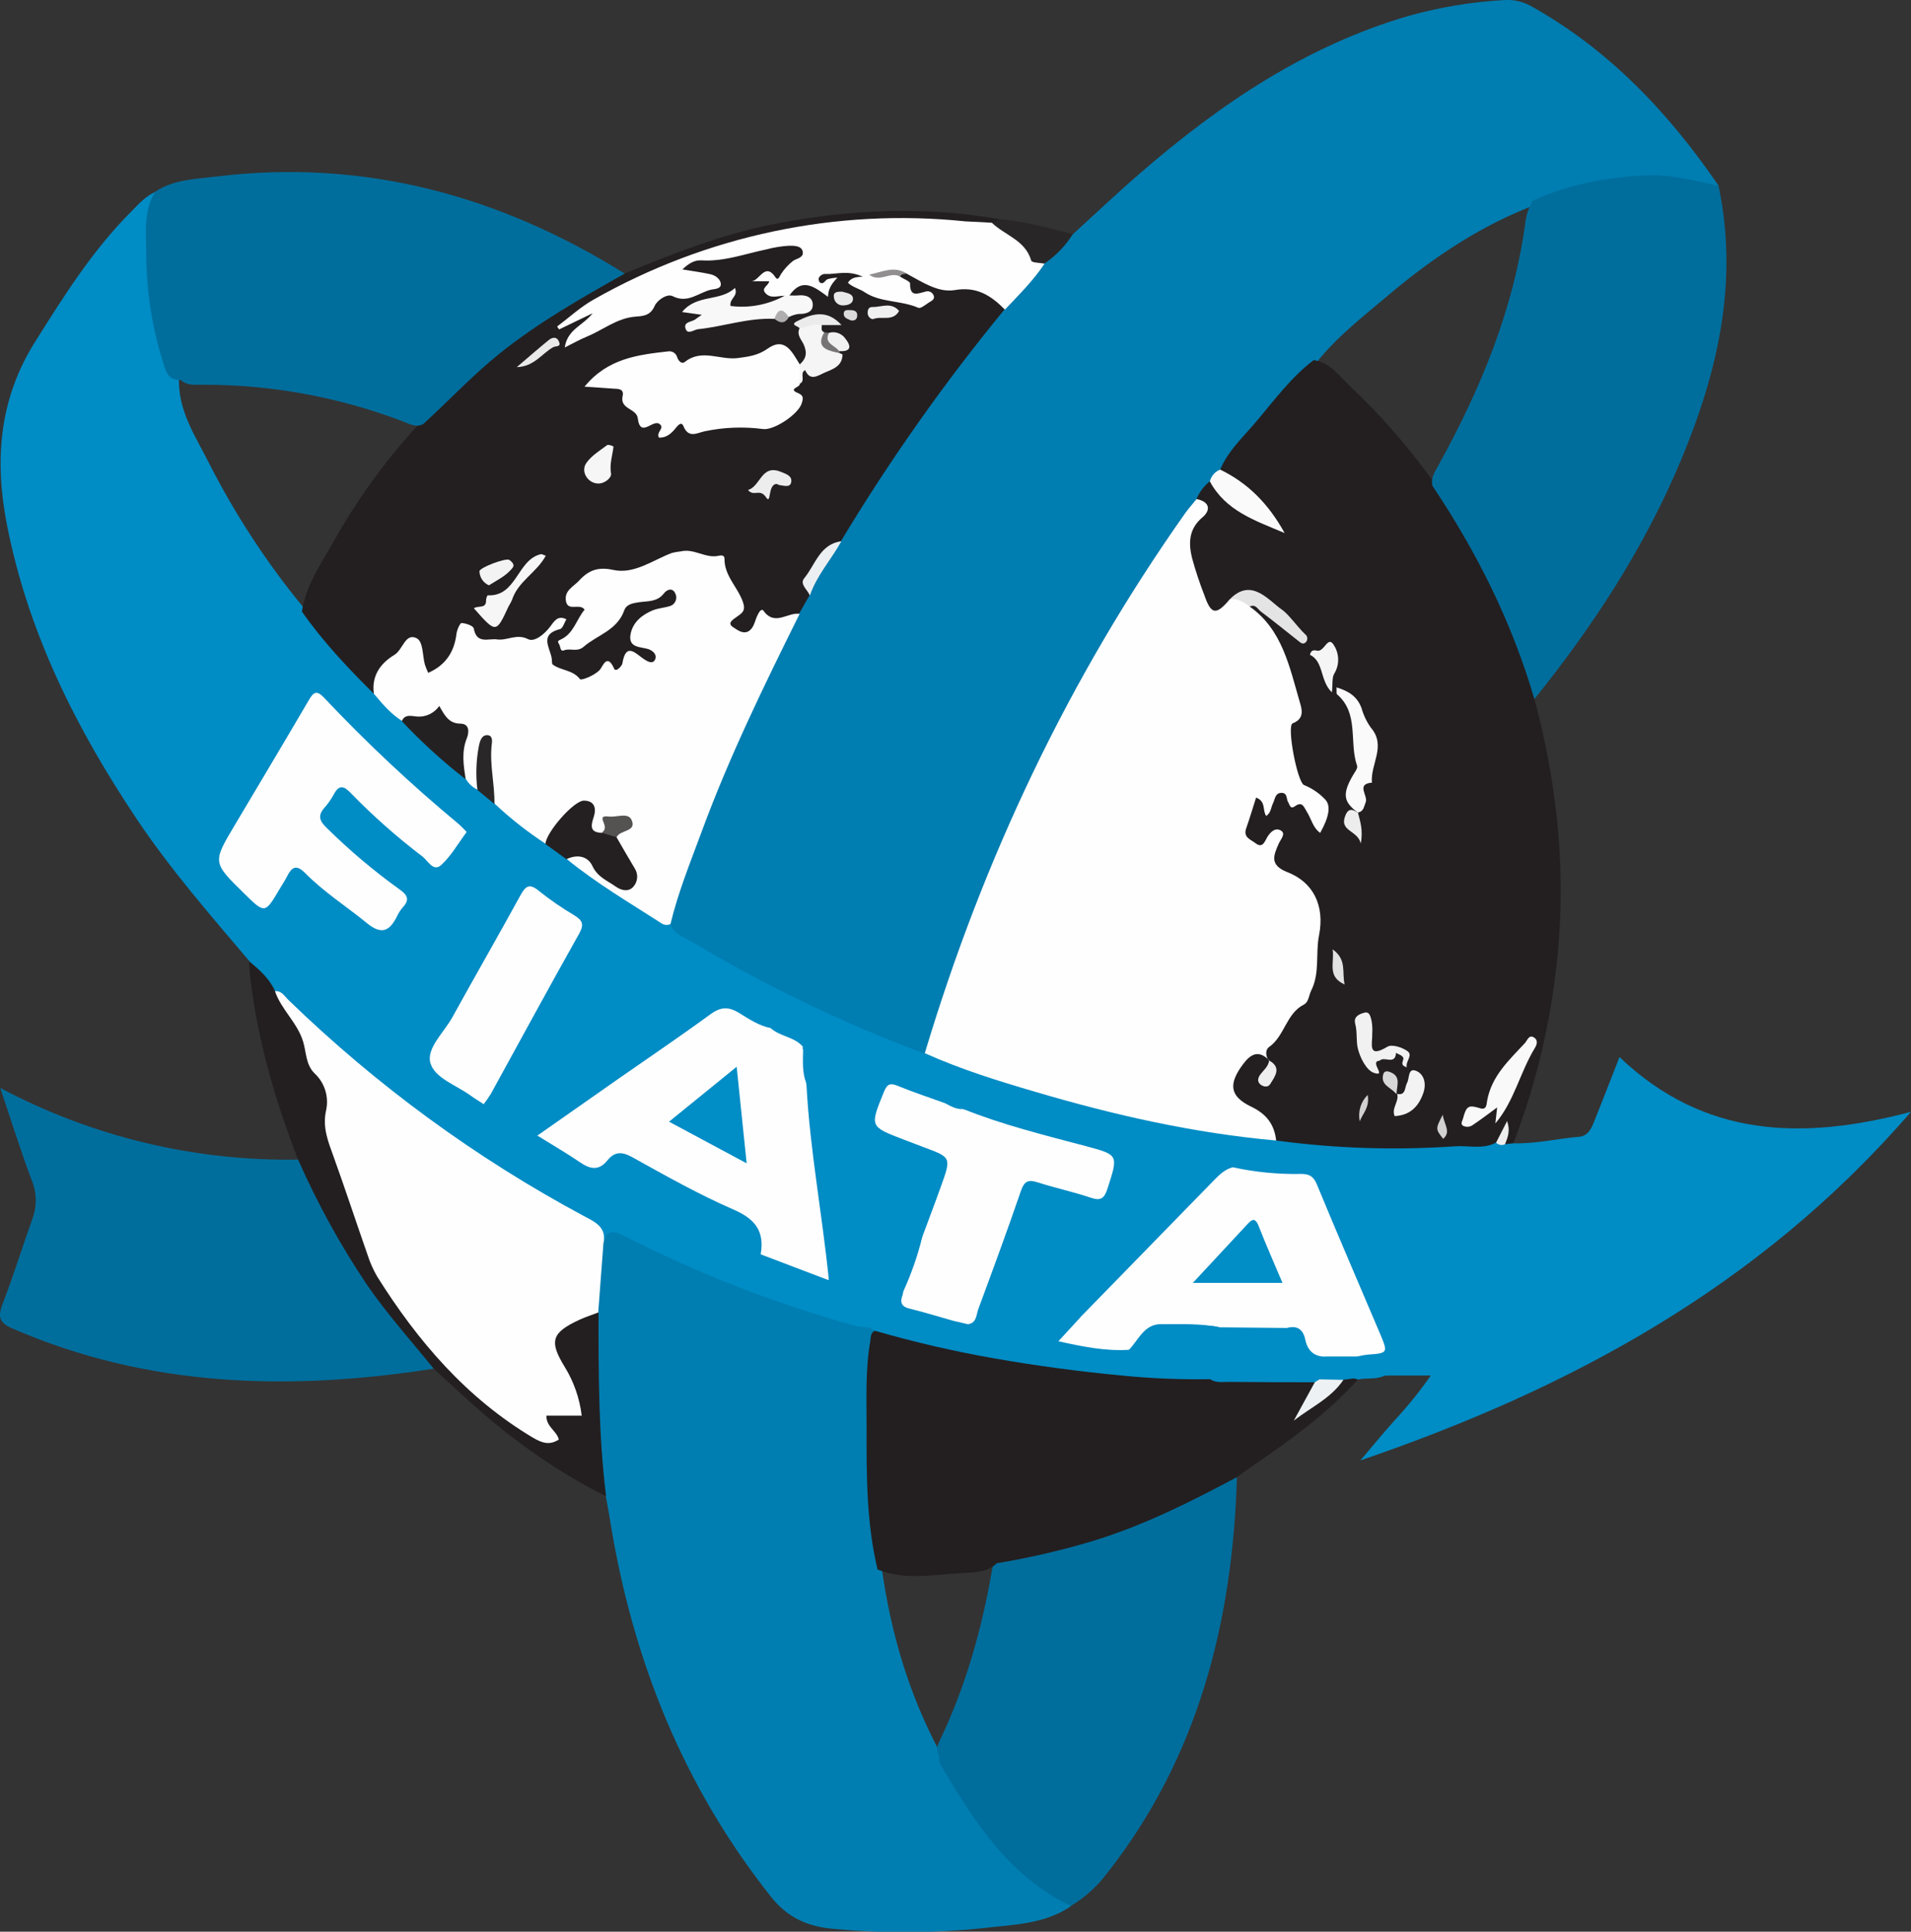 <svg xmlns="http://www.w3.org/2000/svg" width="94" height="95" viewBox="0 0 94 95" fill="none"><rect x="0" y="0" width="94" height="95" fill="#333333" stroke="none"/><g clip-path="url(#clip0_97_282)"><path d="M52.772 11.521C53.883 10.507 54.975 9.47 56.118 8.487C60.058 5.078 64.31 2.22 69.345 0.765C70.842 0.352 72.376 0.097 73.923 0.007C74.392 -0.037 74.864 0.059 75.281 0.283C79.112 2.413 82.061 5.514 84.535 9.133C83.989 9.472 83.455 9.166 82.933 9.074C80.413 8.633 78.019 9.133 75.67 10.016C72.911 11.039 70.492 12.654 68.252 14.55C67.039 15.576 65.771 16.552 64.768 17.815C63.067 19.426 61.539 21.217 60.208 23.158C60.012 23.354 59.83 23.564 59.665 23.788C59.39 24.088 59.141 24.413 58.922 24.759C55.449 29.595 52.472 34.785 50.038 40.245C48.413 43.836 47.025 47.535 45.885 51.316C45.842 51.491 45.758 51.654 45.642 51.789C45.577 51.853 45.498 51.899 45.411 51.921C44.14 51.759 43.041 51.105 41.89 50.606C39.09 49.399 36.37 48.004 33.748 46.432C33.372 46.203 32.972 45.996 32.838 45.516C32.759 45.112 32.912 44.748 33.032 44.381C34.661 39.48 36.701 34.732 39.127 30.189C39.344 29.875 39.528 29.538 39.676 29.185C40.029 28.173 40.684 27.348 41.251 26.469C43.603 22.486 46.271 18.707 49.228 15.171C49.959 14.451 50.549 13.614 51.235 12.857C51.806 12.483 52.156 11.844 52.772 11.521Z" fill="#007DB1"></path><path d="M32.97 45.458C33.173 45.953 33.655 46.086 34.053 46.324C37.69 48.497 41.509 50.333 45.466 51.809C45.742 52.304 46.034 52.765 46.635 52.926C48.946 53.543 51.175 54.442 53.501 55.04C54.01 55.171 54.514 55.355 55.052 55.205C55.165 55.168 55.287 55.176 55.394 55.229C56.929 56.09 58.644 56.117 60.324 56.343C61.07 56.446 61.162 56.642 60.782 57.401C58.669 59.279 56.804 61.425 54.781 63.402C54.279 63.894 53.869 64.492 53.235 64.843C52.642 64.809 52.07 64.832 51.672 65.383C51.306 65.904 51.44 66.341 52.04 66.415C52.844 66.486 53.641 66.619 54.426 66.813C54.927 66.953 55.156 66.575 55.38 66.219C55.647 65.842 55.962 65.503 56.316 65.21C56.572 64.998 56.845 64.875 57.172 65.079C57.563 65.669 57.987 65.904 58.6 65.331C59.028 64.931 59.607 65.099 60.125 65.036C61.118 65.064 62.114 64.929 63.1 65.122C63.489 65.272 63.505 65.662 63.629 65.986C64.125 67.319 64.257 67.368 65.335 66.579C65.803 66.438 66.284 66.492 66.761 66.48C67.569 66.48 68.153 66.813 68.396 67.645L68.111 67.656C67.604 67.865 66.954 67.258 66.527 67.944C66.358 68.023 66.174 68.063 65.988 68.059C65.579 68.07 65.173 68.104 64.764 68.077C63.07 68.064 61.378 68.077 59.688 68.077C54.108 68.085 48.555 67.286 43.194 65.702C38.902 64.627 34.737 63.075 30.775 61.074C30.614 60.976 30.426 60.934 30.24 60.956C30.053 60.978 29.88 61.062 29.745 61.195C29.144 59.877 27.799 59.574 26.721 58.931C22.517 56.482 18.596 53.557 15.033 50.21C14.561 49.762 14.036 49.375 13.562 48.926C13.126 48.375 12.525 47.957 12.263 47.266C10.344 45.004 8.39 42.764 6.735 40.295C3.77 35.865 1.4 31.171 0.35 25.852C-0.282 22.65 -0.055 19.639 1.729 16.805C3.157 14.532 4.579 12.272 6.483 10.376C6.835 10.016 7.176 9.645 7.643 9.434C7.846 9.762 7.631 10.068 7.597 10.383C7.324 12.818 7.548 15.284 8.256 17.626C8.344 17.974 8.537 18.285 8.809 18.513C8.712 20.181 9.645 21.494 10.328 22.866C11.613 25.377 13.163 27.737 14.95 29.903C16.006 31.376 17.327 32.622 18.505 33.991C18.909 34.499 19.383 34.945 19.913 35.313C20.895 36.307 21.934 37.236 22.985 38.151C23.206 38.322 23.403 38.511 23.623 38.691C23.906 38.961 24.214 39.202 24.503 39.46C25.306 40.108 26.088 40.792 26.947 41.352C27.292 41.634 27.651 41.898 28.023 42.141C29.586 43.367 31.313 44.358 32.97 45.458Z" fill="#008CC5"></path><path d="M60.021 23.095C60.396 22.194 61.104 21.537 61.715 20.824C62.637 19.743 63.475 18.578 64.616 17.712C65.403 17.813 65.849 18.467 66.358 18.944C67.944 20.438 69.38 22.09 70.643 23.878C72.69 26.72 74.273 29.882 75.332 33.242C75.448 33.602 75.603 33.973 75.474 34.374C76.531 38.307 76.994 42.298 76.666 46.376C76.401 49.752 75.652 53.07 74.444 56.223C74.289 56.39 74.131 56.464 73.955 56.25C73.912 56.091 73.99 55.94 73.999 55.785C73.918 56.036 73.757 56.252 73.543 56.399C72.68 56.988 71.71 56.664 70.796 56.7C68.575 56.813 66.348 56.76 64.134 56.542C63.695 56.511 63.263 56.417 62.85 56.263C62.359 55.414 61.775 54.701 60.855 54.246C60.266 53.954 60.408 52.818 61.061 52.121C61.449 51.708 61.891 51.366 62.338 52.078C62.669 52.358 62.319 52.645 62.338 53.008C62.586 52.634 62.62 52.342 62.329 52.056C62.255 51.924 62.225 51.77 62.244 51.619C62.263 51.468 62.33 51.327 62.435 51.219C62.963 50.624 63.211 49.807 63.87 49.303C64.132 49.103 64.222 48.762 64.345 48.458C64.727 47.423 64.697 46.33 64.731 45.262C64.764 44.378 64.308 43.677 63.498 43.23C62.426 42.638 62.442 42.616 62.699 41.315C62.187 41.61 61.681 41.9 61.29 41.239C61.09 40.895 61.29 39.586 61.607 39.273C61.975 38.912 62.167 39.222 62.401 39.58C62.651 38.738 63.033 38.804 63.655 39.238C64.121 39.564 64.574 39.852 64.875 40.54C65.257 39.733 65.005 39.28 64.431 39.053C63.674 38.756 63.375 38.278 63.532 37.461C63.595 37.133 63.449 36.811 63.356 36.494C63.262 36.177 63.202 35.826 63.417 35.543C63.817 35.014 63.648 34.492 63.521 33.922C63.169 32.395 62.421 31.113 61.422 29.961C61.505 29.379 61.813 29.671 62.019 29.829C62.576 30.253 63.148 30.661 63.671 31.13C63.09 30.616 62.741 29.869 61.947 29.552C61.378 29.32 60.968 29.28 60.575 29.782C59.711 30.429 59.382 30.343 59.026 29.367C58.834 28.826 58.674 28.286 58.471 27.746C58.322 27.384 58.267 26.989 58.313 26.6C58.358 26.21 58.502 25.839 58.73 25.524C58.963 25.187 59.035 24.897 58.857 24.539C58.999 24.199 59.223 23.901 59.507 23.673C59.567 23.673 59.644 23.673 59.683 23.71C60.491 24.791 61.665 25.322 62.755 25.808C62.093 25.027 61.45 24.072 60.392 23.554C60.295 23.52 60.209 23.459 60.143 23.378C60.077 23.297 60.035 23.199 60.021 23.095Z" fill="#231F20"></path><path d="M29.685 61.162C29.827 60.512 30.102 60.478 30.685 60.775C34.343 62.64 38.173 64.128 42.118 65.219C42.421 65.304 42.777 65.191 43.031 65.461C42.974 66.826 42.944 68.192 42.925 69.559C42.89 72.064 42.925 74.56 43.361 77.032C43.803 80.273 44.71 83.358 46.263 86.23C47.723 89.027 49.404 91.633 52.202 93.253C52.403 93.368 52.619 93.482 52.677 93.749C51.353 94.649 49.807 94.649 48.32 94.829C45.899 95.077 43.461 95.089 41.038 94.865C39.758 94.759 38.749 94.325 37.93 93.291C33.616 87.855 31.106 81.622 30.007 74.754C29.945 74.371 29.871 73.989 29.804 73.605C29.186 72.514 29.31 71.277 29.238 70.106C29.125 68.29 29.178 66.462 29.222 64.638C29.215 63.438 29.084 62.243 29.685 61.162Z" fill="#007EB1"></path><path d="M18.39 34.119C17.117 32.858 15.885 31.556 14.851 30.076C15.048 28.765 15.804 27.712 16.425 26.604C17.622 24.476 19.065 22.503 20.723 20.727C23.341 17.889 26.308 15.522 29.741 13.794C30.055 13.637 30.357 13.434 30.729 13.453C33.132 12.452 35.553 11.512 38.115 11.011C41.793 10.291 45.48 10.136 49.182 10.781C49.193 11.031 49.006 11.069 48.83 11.129C46.96 11.087 45.092 10.902 43.219 10.988C37.948 11.231 32.986 12.544 28.491 15.463C28.392 15.526 28.29 15.578 28.139 15.659C28.357 15.576 28.5 15.456 28.667 15.389C28.731 15.351 28.805 15.335 28.878 15.345C28.951 15.355 29.019 15.39 29.07 15.445C29.171 15.582 29.07 15.726 28.982 15.847C28.806 16.082 28.54 16.232 28.333 16.506C30.519 15.605 32.525 14.345 35.011 14.049C34.623 13.587 34.234 13.659 33.935 13.509C33.775 13.435 33.56 13.399 33.528 13.207C33.486 12.953 33.722 12.866 33.893 12.764C34.116 12.617 34.374 12.532 34.639 12.519C35.796 12.519 36.891 12.148 38.007 11.917C38.205 11.861 38.409 11.83 38.615 11.827C38.967 11.851 39.367 11.883 39.527 12.25C39.687 12.618 39.34 12.841 39.101 13.046C38.641 13.437 38.289 14.186 37.602 13.621C38.022 13.671 38.014 14.453 38.587 14.447C38.742 14.671 38.569 14.764 38.423 14.856C37.736 15.29 36.967 15.249 36.206 15.249C36.148 15.249 36.064 15.249 36.03 15.205C35.407 14.224 34.738 15.187 34.03 15.123C34.569 15.288 34.784 15.497 34.231 15.94C35.541 15.872 36.729 15.322 37.993 15.485C38.257 15.53 38.522 15.567 38.766 15.411C39.004 15.213 39.398 15.322 39.576 14.989C39.4 14.629 38.978 14.809 38.764 14.563C39.117 13.763 39.279 13.723 40.499 14.116C39.992 13.952 39.971 13.633 40.379 13.396C40.907 13.09 41.513 13.189 42.09 13.311C42.177 13.329 42.288 13.398 42.288 13.471C42.288 14.449 43.004 14.478 43.656 14.473C44.235 14.473 44.696 15.099 45.497 14.69C44.633 14.674 44.49 14.051 44.191 13.583C44.242 13.354 44.409 13.324 44.599 13.325C45.698 13.659 46.73 14.165 47.964 14.03C48.578 13.963 49.196 14.469 49.411 15.218C46.459 18.809 43.77 22.618 41.365 26.613C40.706 27.047 40.309 27.71 39.868 28.346C39.634 28.682 39.849 28.974 39.817 29.282L39.305 30.182C39.009 30.38 38.706 30.6 38.339 30.555C37.796 30.486 37.349 30.495 36.962 31.03C36.697 31.39 36.247 31.187 35.937 30.931C35.627 30.676 35.821 30.407 36.028 30.175C36.154 30.047 36.225 29.875 36.227 29.694C36.227 28.151 34.224 26.892 32.859 27.494C31.854 27.935 30.841 28.45 29.653 28.205C28.97 28.064 28.662 28.727 28.262 29.143C28.241 29.165 28.224 29.19 28.213 29.219C28.202 29.247 28.196 29.277 28.198 29.308C28.199 29.339 28.206 29.369 28.22 29.396C28.233 29.424 28.252 29.448 28.274 29.467C29.294 30.069 28.477 30.587 28.209 31.128C28.13 31.284 27.966 31.387 27.871 31.704C28.752 31.497 29.556 31.257 30.018 30.524C30.451 29.838 30.947 29.399 31.743 29.309C32.032 29.255 32.309 29.145 32.558 28.985C32.85 28.826 33.169 28.805 33.319 29.136C33.468 29.467 33.319 29.786 32.991 29.961C32.664 30.135 32.31 30.141 31.995 30.306C31.68 30.472 31.357 30.667 31.306 31.066C31.252 31.495 31.627 31.589 31.912 31.725C32.197 31.862 32.453 32.055 32.305 32.41C32.141 32.8 31.813 32.66 31.556 32.52C31.183 32.314 30.979 32.374 30.69 32.739C30.055 33.553 27.882 33.613 27.16 32.903C26.669 32.424 26.66 31.367 27.142 30.893C26.086 31.817 24.325 31.938 23.16 31.144C22.794 30.895 22.69 31.113 22.61 31.403C22.5 31.902 22.256 32.36 21.906 32.725C21.264 33.352 20.955 33.301 20.624 32.489C20.293 31.677 20.314 31.706 19.63 32.219C18.994 32.719 18.698 33.413 18.39 34.119Z" fill="#231F20"></path><path d="M74.031 56.271L74.444 56.226C75.534 56.261 76.594 55.996 77.673 55.906C78.133 55.866 78.284 55.475 78.429 55.119C78.839 54.101 79.232 53.079 79.661 51.986C83.815 55.947 88.641 56.097 94 54.678C86.498 63.357 77.084 68.344 66.918 71.823C67.446 71.194 68.03 70.486 68.639 69.808C69.268 69.13 69.85 68.408 70.379 67.647H68.381C67.842 67.319 67.541 66.566 66.74 66.712C66.747 66.653 66.769 66.596 66.804 66.549C66.84 66.501 66.886 66.463 66.94 66.44C67.821 66.049 67.821 66.051 67.469 65.18C66.576 63.028 65.611 60.91 64.715 58.762C64.465 58.16 64.113 57.926 63.512 57.975C62.745 58.038 62 57.824 61.239 57.775C60.996 57.761 60.685 57.775 60.635 57.404C60.891 56.876 61.102 56.639 60.162 56.552C58.549 56.405 56.846 56.399 55.389 55.457C55.017 55.216 54.749 55.663 54.332 55.529C53.05 55.11 51.765 54.629 50.459 54.361C49.152 54.092 48.019 53.28 46.659 53.154C46.024 53.093 45.261 52.809 45.46 51.807L45.49 51.793C45.86 51.672 46.182 51.856 46.508 51.973C51.418 53.739 56.429 55.072 61.602 55.729C62.005 55.78 62.421 55.832 62.768 56.09C65.678 56.482 68.619 56.578 71.548 56.376C72.228 56.324 72.927 56.54 73.585 56.196C73.656 56.153 73.74 56.137 73.821 56.151C73.903 56.165 73.977 56.207 74.031 56.271Z" fill="#008CC5"></path><path d="M75.474 34.378C74.37 30.596 72.634 27.136 70.46 23.892C70.374 23.532 70.552 23.253 70.71 22.967C72.823 19.156 74.481 15.18 75.05 10.796C75.112 10.472 75.223 10.16 75.379 9.872C77.149 9.067 79.033 8.716 80.941 8.622C82.144 8.564 83.344 8.885 84.533 9.133C85.528 13.841 84.501 18.272 82.709 22.576C80.916 26.88 78.39 30.766 75.474 34.378Z" fill="#006E9D"></path><path d="M30.729 13.454C28.616 14.647 26.503 15.841 24.586 17.377C23.25 18.449 22.084 19.702 20.822 20.851C20.457 21.051 20.135 20.842 19.813 20.723C16.643 19.515 13.286 18.904 9.904 18.922C9.552 18.922 9.199 18.964 8.9 18.697C8.499 18.683 8.275 18.58 8.108 18.096C7.5 16.26 7.191 14.335 7.192 12.396C7.178 11.438 7.064 10.349 7.629 9.431C8.552 8.817 9.629 8.806 10.659 8.68C17.906 7.801 24.552 9.605 30.729 13.454Z" fill="#006E9D"></path><path d="M21.334 67.312C14.272 68.41 7.33 68.246 0.627 65.342C-0.065 65.043 -0.113 64.744 0.137 64.099C0.666 62.738 1.093 61.339 1.588 59.957C1.821 59.346 1.813 58.665 1.565 58.059C1.023 56.619 0.563 55.144 0.011 53.505C4.534 55.905 9.571 57.116 14.666 57.029C15.04 57.114 15.138 57.453 15.267 57.75C16.697 60.967 18.632 63.923 20.994 66.503C21.195 66.717 21.547 66.897 21.334 67.312Z" fill="#006E9D"></path><path d="M52.677 93.732C49.623 92.292 47.909 89.562 46.251 86.778C46.203 86.637 46.181 86.489 46.186 86.34C45.999 86.034 46.15 85.76 46.277 85.496C47.51 82.89 48.283 80.142 48.781 77.304C48.801 77.125 48.861 76.953 48.957 76.802C49.295 76.526 49.719 76.514 50.114 76.442C53.533 75.789 56.829 74.588 59.882 72.883C60.174 72.723 60.454 72.428 60.843 72.651C60.63 79.809 58.921 86.45 54.443 92.144C53.959 92.784 53.36 93.323 52.677 93.732Z" fill="#006E9D"></path><path d="M60.838 72.649C58.537 73.876 56.214 75.042 53.711 75.799C52.175 76.258 50.614 76.619 49.034 76.879C48.515 77.374 47.834 77.329 47.216 77.367C45.865 77.446 44.497 77.727 43.166 77.187C42.615 74.882 42.62 72.527 42.627 70.18C42.627 68.783 42.564 67.377 42.803 65.987C42.839 65.787 42.803 65.556 43.034 65.446C44.981 66.008 46.956 66.465 48.95 66.813C51.012 67.173 53.083 67.451 55.163 67.647C56.614 67.792 58.072 67.852 59.53 67.827C61.132 68.007 62.739 67.859 64.342 67.904C64.727 67.865 64.805 68.061 64.676 68.389C64.536 68.718 64.354 69.028 64.136 69.309C64.813 68.861 65.368 68.245 66.085 67.854L66.625 67.787C66.704 67.73 66.763 67.751 66.801 67.84C65.257 69.532 63.431 70.863 61.554 72.131C61.308 72.3 61.076 72.478 60.838 72.649Z" fill="#231F20"></path><path d="M21.334 67.312C20.225 65.941 19.045 64.634 18.041 63.17C16.74 61.232 15.611 59.179 14.666 57.035C13.538 54.143 12.675 51.175 12.309 48.073C12.279 47.806 12.268 47.532 12.249 47.271C12.756 47.685 13.245 48.118 13.529 48.737C14.409 49.637 15.08 50.666 15.335 51.941C15.395 52.239 15.603 52.468 15.765 52.717C16.128 53.282 16.392 53.905 16.281 54.577C16.152 55.358 16.325 56.044 16.605 56.752C16.917 57.495 17.189 58.255 17.42 59.028C18.814 64.128 22.073 67.706 26.331 70.472C26.45 70.56 26.582 70.625 26.723 70.666C26.77 70.684 26.82 70.687 26.868 70.675C26.916 70.663 26.959 70.637 26.993 70.6C27.086 70.272 26.547 70.007 26.817 69.651C27.086 69.294 27.454 69.406 27.797 69.393C28.262 69.375 28.326 69.13 28.216 68.734C28.047 68.193 27.811 67.677 27.512 67.198C26.88 66.098 26.994 65.597 28.063 64.927C28.477 64.668 28.896 64.348 29.44 64.551C29.44 67.567 29.44 70.584 29.813 73.584C27.192 72.285 24.855 70.562 22.704 68.567C22.239 68.145 21.786 67.73 21.334 67.312Z" fill="#231F20"></path><path d="M48.79 10.956L49.182 10.776C50.404 10.891 51.587 11.208 52.77 11.516C52.409 12.089 51.936 12.58 51.38 12.956C51.028 13.113 50.675 13.158 50.459 12.776C50.146 12.206 49.653 11.761 49.061 11.516C49.005 11.5 48.953 11.473 48.909 11.435C48.864 11.398 48.828 11.351 48.802 11.298C48.777 11.245 48.762 11.187 48.76 11.128C48.758 11.069 48.768 11.01 48.79 10.956Z" fill="#292627"></path><path d="M66.796 67.847L66.62 67.794C66.835 67.272 67.079 66.936 67.595 67.541C67.687 67.645 67.923 67.622 68.092 67.658C67.676 67.863 67.224 67.744 66.796 67.847Z" fill="#008CC5"></path><path d="M62.773 56.091C58.748 55.731 54.822 54.847 50.948 53.702C49.103 53.162 47.26 52.593 45.49 51.795C48.358 42.231 52.572 33.346 58.304 25.23C58.48 24.989 58.674 24.773 58.859 24.544C59.5 24.667 59.577 25.084 59.144 25.445C58.472 26.012 58.459 26.705 58.63 27.425C58.803 28.058 59.01 28.681 59.248 29.291C59.575 30.233 59.825 30.267 60.491 29.471C60.912 29.318 61.297 29.266 61.472 29.831C63.079 30.966 63.43 32.804 63.937 34.536C64.037 34.871 64.185 35.343 63.585 35.572C63.282 35.687 63.812 38.489 64.15 38.612C64.531 38.765 64.877 38.999 65.166 39.298C65.484 39.606 65.38 40.175 64.939 40.96C64.576 40.708 64.504 40.268 64.285 39.928C64.148 39.714 64.07 39.388 63.71 39.642C63.458 39.822 63.449 39.586 63.357 39.44C63.266 39.294 63.338 38.984 63.026 38.993C62.715 39.002 62.718 39.309 62.618 39.503C62.518 39.697 62.523 39.978 62.283 40.126C62.09 39.861 62.283 39.406 61.785 39.226C61.625 39.728 61.477 40.23 61.303 40.724C61.137 41.185 61.512 41.279 61.752 41.464C62.104 41.741 62.204 41.394 62.328 41.183C62.493 40.898 62.752 40.677 63.019 40.855C63.257 41.012 62.993 41.277 62.901 41.486C62.641 42.076 62.435 42.544 63.328 42.894C64.56 43.371 65.181 44.491 64.88 46.011C64.704 46.9 64.931 47.853 64.498 48.712C64.38 48.948 64.379 49.279 64.134 49.405C63.266 49.848 63.19 50.952 62.43 51.487C62.232 51.626 62.254 51.912 62.389 52.142L62.408 52.126C61.898 51.62 61.509 51.847 61.148 52.331C60.412 53.318 60.486 53.913 61.54 54.424C62.294 54.782 62.685 55.295 62.773 56.091Z" fill="#FEFEFE"></path><path d="M18.39 34.119C18.265 33.218 18.728 32.615 19.402 32.204C19.816 31.956 19.931 31.124 20.478 31.38C20.83 31.542 20.774 32.235 20.901 32.689C20.947 32.826 21.002 32.96 21.064 33.09C21.918 32.716 22.346 32.068 22.455 31.164C22.478 30.973 22.631 30.636 22.702 30.64C22.915 30.65 23.279 30.775 23.304 30.908C23.45 31.702 24.019 31.383 24.459 31.448C24.959 31.513 25.41 31.146 25.977 31.434C26.297 31.596 26.774 31.196 27.061 30.818C27.25 30.569 27.433 30.234 27.861 30.458C27.755 30.627 27.685 30.908 27.54 30.942C26.42 31.228 27.167 31.97 27.148 32.52C27.148 32.575 27.156 32.66 27.192 32.685C27.598 32.986 28.178 32.935 28.533 33.406C28.582 33.47 29.211 33.249 29.502 32.946C29.639 32.802 29.854 32.084 30.206 32.88C30.294 33.087 30.595 32.748 30.613 32.631C30.789 31.562 31.255 32.134 31.669 32.411C31.868 32.543 32.12 32.687 32.234 32.411C32.313 32.231 32.16 32.01 31.882 31.92C31.512 31.805 30.889 31.871 31.017 31.187C31.128 30.6 31.574 30.242 32.095 30.022C32.363 29.91 32.667 29.896 32.945 29.808C33.009 29.791 33.068 29.759 33.117 29.715C33.167 29.671 33.206 29.615 33.231 29.553C33.257 29.491 33.268 29.424 33.264 29.357C33.26 29.29 33.24 29.225 33.208 29.167C33.072 28.9 32.819 28.972 32.643 29.199C32.328 29.604 31.854 29.559 31.435 29.617C31.125 29.664 30.81 29.718 30.706 30.018C30.354 31.009 29.385 31.221 28.713 31.805C28.384 32.089 28.054 31.86 27.739 31.985C27.551 32.06 27.575 31.805 27.505 31.688C27.435 31.571 27.405 31.529 27.574 31.455C28.215 31.174 28.348 30.467 28.757 29.982C28.51 29.638 27.926 30.107 27.836 29.548C27.755 29.035 28.209 28.853 28.482 28.556C28.949 28.047 29.415 27.863 30.165 28.029C31.194 28.255 32.113 27.544 33.051 27.193C33.195 27.157 33.341 27.131 33.488 27.117C34.148 26.957 34.72 27.49 35.37 27.328C35.47 27.303 35.639 27.306 35.636 27.465C35.623 28.327 36.3 28.88 36.55 29.626C36.689 30.042 36.497 30.155 36.255 30.326C36.079 30.456 35.745 30.638 36.051 30.838C36.282 30.991 36.673 31.306 36.981 30.895C37.118 30.715 37.157 30.458 37.268 30.243C37.326 30.125 37.453 29.892 37.558 30.04C38.111 30.811 38.75 30.098 39.333 30.188C37.594 33.694 35.872 37.211 34.516 40.895C33.963 42.398 33.354 43.882 32.979 45.449C32.913 45.478 32.841 45.491 32.77 45.487C32.698 45.483 32.628 45.463 32.565 45.427C30.981 44.404 29.343 43.447 27.873 42.244C28.401 41.581 28.855 42.028 29.25 42.406C29.586 42.728 29.85 43.126 30.289 43.329C30.5 43.425 30.716 43.58 30.926 43.36C31.136 43.14 31.024 42.921 30.949 42.694C30.773 42.154 30.297 41.774 30.259 41.178C30.294 40.852 30.639 40.765 30.787 40.517C30.053 39.993 29.988 40.819 29.644 41.071C29.069 41.114 28.951 40.754 29.021 40.284C29.054 40.057 29.074 39.868 28.845 39.76C28.616 39.652 28.449 39.778 28.303 39.924C27.797 40.432 27.127 40.778 26.846 41.502C25.956 40.921 25.118 40.263 24.339 39.533C23.899 38.66 23.996 37.702 23.996 36.559C23.517 37.401 23.996 38.228 23.503 38.844C23.263 38.735 23.061 38.554 22.924 38.325C22.468 37.862 22.572 37.297 22.633 36.731C22.66 36.526 22.636 36.316 22.563 36.123C22.49 35.929 22.37 35.757 22.216 35.622C22.061 35.488 21.876 35.395 21.677 35.353C21.479 35.31 21.273 35.319 21.079 35.379C20.651 35.511 20.214 35.451 19.781 35.458C19.218 35.111 18.807 34.612 18.39 34.119Z" fill="#FEFEFE"></path><path d="M48.79 10.956C49.429 11.579 50.431 11.799 50.726 12.82C50.758 12.926 51.153 12.92 51.38 12.967C50.825 13.806 50.114 14.503 49.431 15.227C48.748 14.537 48.05 14.078 46.966 14.266C46.14 14.406 45.355 13.862 44.606 13.463C44.041 13.149 43.458 13.608 42.99 13.54C43.314 13.803 43.888 13.023 44.284 13.61C44.451 13.722 44.767 13.835 44.765 13.943C44.756 14.627 45.138 14.437 45.503 14.347C45.544 14.33 45.588 14.322 45.633 14.323C45.677 14.325 45.721 14.335 45.761 14.354C45.802 14.373 45.838 14.401 45.868 14.435C45.897 14.469 45.92 14.509 45.934 14.552C45.987 14.732 45.809 14.802 45.698 14.874C45.522 14.986 45.286 15.189 45.17 15.137C44.312 14.763 43.31 14.889 42.529 14.37C42.259 14.19 41.939 14.13 41.707 13.904C41.826 13.724 41.985 13.608 42.448 13.612C41.694 13.266 41.15 13.498 40.624 13.475C40.552 13.468 40.48 13.483 40.417 13.519C40.354 13.555 40.303 13.61 40.272 13.677C40.263 13.717 40.265 13.759 40.277 13.799C40.288 13.839 40.31 13.875 40.339 13.904C40.515 13.995 40.575 13.803 40.691 13.736C40.853 13.688 41.021 13.662 41.191 13.657C40.872 13.981 40.74 14.242 40.728 14.599C40.076 14.116 39.458 13.616 38.833 14.53C38.805 14.561 38.767 14.58 38.726 14.583C38.685 14.586 38.645 14.573 38.613 14.546C38.277 14.532 37.889 14.727 37.627 14.386C37.451 14.158 37.794 14.057 37.838 13.832H36.967C37.367 13.808 37.632 12.863 38.155 13.652C38.282 13.832 38.36 13.549 38.421 13.472C38.583 13.223 38.785 13.005 39.018 12.825C39.194 12.708 39.546 12.672 39.485 12.373C39.423 12.074 39.05 12.087 38.819 12.085C38.441 12.107 38.066 12.167 37.699 12.265C36.643 12.483 35.611 12.874 34.504 12.805C34.164 12.785 33.888 12.947 33.565 13.25C34.076 13.336 34.521 13.392 34.956 13.489C35.189 13.542 35.428 13.722 35.455 13.943C35.486 14.215 35.164 14.206 34.988 14.244C34.366 14.383 33.838 14.948 33.086 14.565C32.798 14.419 32.321 14.782 32.206 15.036C31.988 15.551 31.6 15.542 31.22 15.576C30.34 15.654 29.66 16.227 28.88 16.549C28.539 16.689 28.213 16.871 27.78 17.089C27.91 16.189 28.672 16.021 29.153 15.405L27.503 16.2L27.403 16.059C27.996 15.614 28.551 15.098 29.19 14.739C34.762 11.573 41.149 10.229 47.49 10.887C47.913 10.911 48.353 10.922 48.79 10.956Z" fill="#FEFEFE"></path><path d="M60.021 23.095C61.373 23.752 62.391 24.766 63.19 26.215C61.709 25.592 60.294 25.122 59.512 23.678C59.543 23.545 59.606 23.423 59.695 23.321C59.784 23.219 59.896 23.141 60.021 23.095Z" fill="#FAFAFA"></path><path d="M39.837 29.289C39.727 29.006 39.319 28.729 39.557 28.441C40.104 27.778 40.33 26.754 41.384 26.62C40.888 27.524 40.173 28.293 39.837 29.289Z" fill="#ECEFF1"></path><path d="M29.426 64.549C29.125 64.665 28.819 64.762 28.526 64.895C27.134 65.534 26.991 65.947 27.785 67.236C28.228 67.959 28.511 68.772 28.614 69.619H26.877C26.862 70.175 27.394 70.37 27.486 70.798C27.033 71.086 26.677 70.978 26.204 70.699C22.956 68.76 20.556 65.972 18.554 62.783C18.361 62.45 18.204 62.096 18.085 61.728C17.524 60.125 16.994 58.51 16.418 56.911C16.149 56.158 15.846 55.454 16.043 54.595C16.112 54.27 16.096 53.933 15.997 53.617C15.898 53.301 15.719 53.017 15.478 52.794C15.031 52.355 15.071 51.75 14.909 51.222C14.62 50.284 13.837 49.657 13.525 48.746C13.844 48.712 13.985 48.98 14.166 49.158C18.509 53.372 23.401 56.952 28.702 59.795C29.245 60.087 29.863 60.336 29.681 61.166L29.426 64.549Z" fill="#FEFEFE"></path><path d="M39.654 53.248L39.673 53.417C40.089 54.051 40.008 54.8 40.099 55.499C40.379 57.636 40.645 59.778 40.913 61.919C41.046 62.983 40.782 63.242 39.809 62.862C38.986 62.544 38.027 62.473 37.418 61.688C37.615 60.548 37.141 59.947 36.087 59.489C34.372 58.744 32.731 57.816 31.09 56.905C30.581 56.623 30.225 56.639 29.878 57.067C29.454 57.595 29.028 57.5 28.533 57.163C27.878 56.718 27.192 56.32 26.433 55.848C27.799 54.892 29.091 53.981 30.389 53.075C31.909 52.014 33.447 50.979 34.944 49.881C35.442 49.52 35.824 49.493 36.344 49.81C36.835 50.111 37.328 50.448 37.914 50.561C38.553 50.664 39.185 50.779 39.499 51.48C39.483 51.5 39.476 51.525 39.478 51.551C39.48 51.576 39.492 51.6 39.511 51.617C39.877 52.13 39.77 52.688 39.654 53.248Z" fill="#FEFEFE"></path><path d="M60.634 57.406C61.743 57.647 62.876 57.757 64.011 57.734C64.417 57.734 64.615 57.858 64.78 58.26C65.787 60.7 66.837 63.122 67.867 65.553C68.287 66.547 68.28 66.547 67.259 66.622C67.087 66.643 66.916 66.673 66.747 66.712H65.222C64.694 67.072 64.409 66.694 64.195 66.32C63.981 65.908 63.666 65.56 63.282 65.309L60.002 65.277C59.52 65.158 59.018 65.165 58.54 65.299C58.051 65.428 57.559 65.461 57.119 65.119C56.273 65.119 56.014 65.889 55.535 66.379C54.426 66.909 53.362 66.444 52.295 66.199C51.969 66.125 51.911 65.861 52.094 65.572C52.212 65.365 52.37 65.184 52.557 65.04C52.745 64.897 52.959 64.793 53.186 64.735C55.361 62.506 57.535 60.277 59.709 58.049C59.97 57.786 60.239 57.509 60.634 57.406Z" fill="#FEFEFE"></path><path d="M22.956 40.915C22.535 41.478 22.19 42.098 21.697 42.546C21.316 42.894 21.047 42.328 20.776 42.12C19.528 41.172 18.351 40.13 17.255 39.004C16.902 38.63 16.668 38.594 16.413 39.078C16.284 39.314 16.13 39.534 15.952 39.733C15.617 40.114 15.723 40.38 16.061 40.706C17.179 41.812 18.38 42.826 19.653 43.74C20.054 44.021 20.16 44.252 19.806 44.632C19.69 44.768 19.593 44.92 19.519 45.084C19.151 45.804 18.762 45.984 18.047 45.399C17.041 44.576 15.934 43.873 15.017 42.944C14.566 42.489 14.353 42.645 14.117 43.105C14.01 43.317 13.876 43.517 13.754 43.722C13.031 44.947 13.031 44.947 11.994 43.924C10.451 42.413 10.453 42.415 11.55 40.575C12.768 38.527 13.992 36.481 15.195 34.425C15.434 34.014 15.592 33.944 15.948 34.321C18.025 36.524 20.233 38.595 22.558 40.522C22.686 40.634 22.806 40.765 22.956 40.915Z" fill="#FEFEFE"></path><path d="M44.399 63.683L44.436 63.503C44.578 62.552 44.715 61.602 45.365 60.838C45.404 59.83 45.841 58.938 46.17 58.016C46.469 57.179 46.434 57.075 45.642 56.756C44.909 56.457 44.163 56.194 43.43 55.893C42.837 55.648 42.645 55.288 42.872 54.633C43.446 52.969 43.472 52.931 45.087 53.552C45.596 53.749 46.193 53.777 46.55 54.291C46.807 54.422 47.059 54.564 47.36 54.541C47.536 54.62 47.712 54.494 47.888 54.541C50.101 55.227 52.332 55.848 54.566 56.459C54.64 56.471 54.71 56.498 54.772 56.539C54.834 56.58 54.888 56.633 54.929 56.696C55.281 57.417 54.813 58.018 54.6 58.645C54.436 59.124 54.036 59.23 53.589 59.106C52.885 58.908 52.144 58.827 51.476 58.544C50.772 58.247 50.496 58.521 50.263 59.176C49.637 60.95 49.031 62.733 48.337 64.481C48.214 64.791 48.219 65.333 47.622 65.127L46.918 64.964C46.08 65.106 45.334 64.748 44.575 64.486C44.182 64.35 43.99 64.043 44.399 63.683Z" fill="#FEFEFE"></path><path d="M23.792 54.303C23.563 54.152 23.36 54.033 23.172 53.896C22.468 53.376 21.371 53.026 21.167 52.265C20.975 51.544 21.843 50.77 22.253 50.025C23.357 48.02 24.501 46.04 25.598 44.034C25.855 43.564 26.047 43.432 26.505 43.812C27.058 44.254 27.641 44.656 28.248 45.015C28.636 45.256 28.752 45.444 28.489 45.915C27.017 48.53 25.59 51.17 24.142 53.799C24.034 53.973 23.917 54.142 23.792 54.303Z" fill="#FEFEFE"></path><path d="M47.605 65.124C48.043 65.075 48.017 64.666 48.121 64.385C48.834 62.455 49.547 60.525 50.214 58.58C50.381 58.094 50.566 57.998 51.035 58.146C51.897 58.423 52.795 58.614 53.649 58.902C54.123 59.061 54.313 58.962 54.47 58.474C55.015 56.79 55.033 56.801 53.399 56.363C51.367 55.823 49.32 55.322 47.358 54.532C48.05 53.992 48.718 54.109 49.485 54.445C50.335 54.818 51.226 55.083 52.139 55.234C53.033 55.371 53.916 55.578 54.779 55.854C55.649 56.14 55.876 57.579 55.241 58.467C55.019 58.774 54.794 59.079 54.582 59.396C54.116 60.091 53.403 59.74 52.948 59.412C52.288 58.938 51.596 59.358 50.957 59.131C50.892 59.109 50.681 59.268 50.689 59.311C50.836 60.102 50.123 60.572 50.031 61.317C49.92 62.205 49.394 63.004 49.119 63.876C49.026 64.168 48.767 64.396 48.82 64.791C48.838 64.958 48.798 65.127 48.705 65.267C48.613 65.407 48.475 65.509 48.316 65.554C47.939 65.677 47.688 65.525 47.605 65.124Z" fill="#008CC5"></path><path d="M46.548 54.278C45.753 53.99 44.946 53.723 44.163 53.404C43.779 53.248 43.635 53.307 43.471 53.716C42.786 55.407 42.767 55.4 44.457 56.046C44.786 56.172 45.113 56.298 45.443 56.421C46.79 56.92 46.795 56.921 46.291 58.328C45.992 59.165 45.673 59.995 45.365 60.831C44.791 59.995 44.853 59.007 45.668 58.068C46.032 57.651 45.932 57.627 45.543 57.336C44.827 56.795 43.958 56.808 43.196 56.468C41.995 55.927 41.798 55.544 42.388 54.386C42.564 53.976 42.704 53.551 42.805 53.116C43.002 52.481 43.365 52.248 44.001 52.463C44.636 52.677 45.249 53.07 45.937 53.223C46.429 53.329 46.606 53.768 46.548 54.278Z" fill="#008CC5"></path><path d="M37.418 61.688L40.772 62.963C40.441 59.684 39.844 56.574 39.673 53.419C39.934 53.419 40.251 53.576 40.236 53.761C40.171 54.606 40.872 55.308 40.589 56.194C40.435 56.682 40.698 57.22 40.802 57.674C41.154 59.214 40.907 60.845 41.548 62.333C41.715 62.72 41.435 62.999 41.129 63.22C40.788 63.467 40.513 63.921 40.002 63.636C39.599 63.411 39.101 63.33 38.842 62.875C38.611 62.468 38.222 62.635 37.889 62.601C37.294 62.534 36.986 62.316 37.418 61.688Z" fill="#008CC5"></path><path d="M26.829 41.509C26.847 40.956 28.218 39.37 28.725 39.375C29.232 39.38 29.35 39.735 29.204 40.178C29.058 40.621 29.01 40.936 29.597 40.96C29.891 40.861 30.178 40.78 30.329 41.179C30.625 41.689 30.916 42.202 31.22 42.705C31.309 42.84 31.351 43.003 31.34 43.166C31.328 43.329 31.264 43.483 31.157 43.605C30.926 43.866 30.59 43.81 30.292 43.605C29.877 43.308 29.399 43.142 29.142 42.593C28.907 42.09 28.384 42.006 27.863 42.256L26.829 41.509Z" fill="#242021"></path><path d="M19.765 35.466C19.902 35.125 20.203 35.208 20.443 35.231C20.665 35.262 20.89 35.23 21.095 35.14C21.301 35.05 21.478 34.904 21.608 34.718C21.862 35.167 22.068 35.579 22.635 35.588C23.133 35.588 23.063 36.06 22.962 36.308C22.691 36.989 22.804 37.65 22.906 38.325C21.788 37.457 20.738 36.501 19.765 35.466Z" fill="#242122"></path><path d="M53.179 64.746L52.061 65.963C53.251 66.228 54.369 66.455 55.528 66.384C55.176 67.061 54.742 67.285 53.962 66.925C53.547 66.725 52.969 66.672 52.492 66.663C51.858 66.651 51.278 66.716 51.163 65.943C51.072 65.326 52.059 64.549 52.774 64.607C52.915 64.634 53.051 64.681 53.179 64.746Z" fill="#008CC5"></path><path d="M44.399 63.683C44.261 64.043 44.326 64.261 44.751 64.36C45.476 64.54 46.189 64.758 46.908 64.962C46.714 65.733 46.212 65.513 45.739 65.322C45.316 65.156 44.965 64.881 44.427 65.055C43.987 65.198 43.635 64.811 43.603 64.346C43.555 63.82 43.907 63.624 44.399 63.683Z" fill="#008CC5"></path><path d="M23.484 38.851C23.392 38.114 23.42 37.367 23.565 36.64C23.61 36.44 23.699 36.134 23.984 36.155C24.269 36.177 24.199 36.516 24.183 36.658C24.082 37.63 24.339 38.577 24.32 39.539L23.484 38.851Z" fill="#2A2728"></path><path d="M63.275 65.315C63.782 65.171 64.093 65.347 64.206 65.887C64.319 66.427 64.646 66.734 65.215 66.718C65.039 67.047 64.965 67.488 64.461 67.438C63.998 67.398 63.745 67.105 63.629 66.66C63.512 66.215 63.185 65.823 63.275 65.315Z" fill="#008CC5"></path><path d="M45.365 60.834C45.14 61.752 44.828 62.646 44.436 63.503C44.256 63.284 44.135 63.02 44.085 62.738C44.036 62.456 44.059 62.166 44.153 61.897C44.247 61.627 44.408 61.387 44.621 61.201C44.834 61.014 45.09 60.888 45.365 60.834Z" fill="#008CC5"></path><path d="M66.081 67.861C65.475 68.761 64.497 69.201 63.641 69.865L64.674 67.978C64.725 67.89 64.817 67.87 64.901 67.836L66.081 67.861Z" fill="#EEF1F3"></path><path d="M57.112 65.124C58.075 65.124 59.049 65.079 59.995 65.279C59.408 65.322 58.836 65.214 58.361 65.835C57.993 66.323 57.288 65.891 57.112 65.124Z" fill="#008CC5"></path><path d="M39.492 51.48C39.074 50.979 38.374 50.986 37.907 50.561C38.27 49.949 38.787 50.122 39.252 50.343C39.793 50.592 39.59 51.06 39.492 51.48Z" fill="#008CC5"></path><path d="M39.654 53.248C39.448 52.72 39.5 52.167 39.504 51.616C40.069 51.557 40.275 51.941 40.363 52.402C40.472 52.958 40.002 53.059 39.654 53.248Z" fill="#008CC5"></path><path d="M64.902 67.836L64.674 67.978C63.266 67.978 61.87 67.978 60.468 67.96C60.153 67.96 59.822 68.018 59.526 67.834L64.902 67.836Z" fill="#008CC5"></path><path d="M66.821 39.984C66.071 39.444 66.016 39.053 66.551 38.127C66.638 37.978 66.796 37.778 66.755 37.663C66.349 36.516 66.868 35.093 65.769 34.149C65.725 34.111 65.754 33.987 65.741 33.805C66.333 33.986 66.761 34.247 66.974 34.83C67.07 35.175 67.226 35.499 67.433 35.788C68.208 36.688 67.396 37.589 67.484 38.489C66.676 38.558 67.308 39.136 67.178 39.453C67.085 39.676 67.081 39.903 66.801 39.959L66.821 39.984Z" fill="#FBFAFA"></path><path d="M73.555 55.249C73.582 55.016 73.608 54.784 73.643 54.464C73.184 54.798 72.796 55.097 72.39 55.364C72.327 55.395 72.259 55.413 72.189 55.415C72.12 55.417 72.051 55.404 71.987 55.377C71.81 55.29 71.934 55.126 71.969 54.993C72.129 54.386 72.24 54.327 72.81 54.505C73.129 54.602 73.119 54.31 73.148 54.145C73.365 52.913 74.237 52.133 75.015 51.291C75.129 51.164 75.21 50.851 75.474 51.035C75.65 51.154 75.605 51.366 75.508 51.523C74.772 52.72 74.487 54.157 73.555 55.249Z" fill="#F9F9F9"></path><path d="M69.198 52.488C68.794 52.371 69.088 52.139 69.022 52.013C68.955 51.886 68.791 51.856 68.669 51.78C68.629 52.401 68.097 51.933 67.875 52.155C67.858 52.171 67.821 52.167 67.793 52.175C67.412 52.274 68.222 52.976 67.578 52.762C67.213 52.639 66.893 52.009 66.787 51.552C66.701 51.182 66.771 50.75 66.66 50.343C66.567 49.992 66.874 49.866 67.115 49.803C67.388 49.733 67.419 50.037 67.467 50.205C67.503 50.41 67.514 50.618 67.499 50.826C67.52 51.303 67.24 52.086 68.243 51.478C68.463 51.344 68.963 51.505 69.226 51.69C69.523 51.899 69.125 52.196 69.198 52.488Z" fill="#F1F1F1"></path><path d="M61.477 29.829C61.183 29.617 60.885 29.415 60.496 29.469C61.553 28.389 62.379 29.511 63.055 29.981C63.407 30.227 63.787 30.798 64.195 31.189C64.226 31.21 64.251 31.239 64.27 31.271C64.289 31.304 64.3 31.341 64.304 31.378C64.307 31.416 64.302 31.454 64.29 31.49C64.277 31.526 64.257 31.558 64.231 31.585C64.088 31.726 63.965 31.599 63.852 31.511C63.248 31.036 62.653 30.548 62.039 30.09C61.877 29.984 61.769 29.687 61.477 29.829Z" fill="#E5E4E4"></path><path d="M68.701 53.794C69.164 53.907 69.088 53.469 69.212 53.253C69.335 53.037 69.25 52.515 69.639 52.657C70.029 52.8 70.168 53.25 70.027 53.707C69.8 54.406 69.367 54.851 68.603 54.89C68.426 54.496 68.842 54.17 68.722 53.777L68.701 53.794Z" fill="#F3F3F3"></path><path d="M65.514 34.05C64.91 33.467 65.132 32.545 64.435 32.201C64.493 31.936 64.674 31.976 64.776 31.999C65.141 32.089 65.305 31.243 65.599 31.709C65.738 31.916 65.816 32.16 65.822 32.412C65.829 32.663 65.763 32.911 65.634 33.125C65.507 33.319 65.564 33.638 65.514 34.05Z" fill="#F5F5F5"></path><path d="M66.796 39.96C66.895 40.383 67.062 40.799 66.935 41.482C66.78 40.812 65.838 40.897 66.189 40.079C66.352 39.699 66.579 39.829 66.817 39.984L66.796 39.96Z" fill="#EDEDED"></path><path d="M62.412 52.146C63.06 52.495 62.722 52.926 62.479 53.315C62.377 53.482 62.165 53.46 62.009 53.342C61.852 53.223 61.854 53.05 61.972 52.875C62.136 52.636 62.403 52.459 62.431 52.13L62.412 52.146Z" fill="#EEEEEE"></path><path d="M66.141 48.416C65.271 48.026 65.643 47.381 65.553 46.691C66.268 47.203 65.998 47.819 66.141 48.416Z" fill="#E2E2E2"></path><path d="M68.722 53.779C68.692 53.779 68.652 53.779 68.638 53.758C68.403 53.473 67.9 53.363 68.039 52.837C68.09 52.645 68.264 52.675 68.391 52.729C68.939 52.947 68.698 53.408 68.694 53.797L68.722 53.779Z" fill="#D8D7D7"></path><path d="M70.967 54.824C71.043 55.33 71.386 55.657 70.988 56.007C70.606 55.522 70.606 55.522 70.967 54.824Z" fill="#D2D1D1"></path><path d="M67.275 53.848C67.382 54.489 67.013 54.773 66.886 55.15C66.837 54.917 66.847 54.675 66.915 54.447C66.983 54.219 67.107 54.013 67.275 53.848Z" fill="#D2D1D1"></path><path d="M74.031 56.272C73.959 56.308 73.877 56.32 73.798 56.306C73.719 56.292 73.646 56.253 73.591 56.194L74.133 55.132C74.302 55.621 74.161 55.94 74.031 56.272Z" fill="#EEEDEE"></path><path d="M39.339 18.872C39.384 19.052 38.715 19.115 39.263 19.336C39.559 19.455 39.495 19.63 39.439 19.828C39.277 20.368 38.081 21.169 37.536 21.101C36.575 20.974 35.6 21.012 34.652 21.213C34.285 21.292 33.87 21.573 33.618 20.959C33.512 20.7 33.331 20.939 33.229 21.063C33.014 21.326 32.778 21.535 32.416 21.524C32.273 21.279 32.625 21.096 32.511 20.926C32.194 20.451 31.509 21.647 31.37 20.566C31.305 20.075 30.477 20.139 30.627 19.473C30.709 19.113 30.4 19.124 30.171 19.113C29.741 19.079 29.31 19.054 28.752 19.018C29.892 17.617 31.393 17.447 32.893 17.278C32.982 17.27 33.072 17.293 33.148 17.343C33.223 17.394 33.279 17.47 33.306 17.557C33.372 17.768 33.542 17.917 33.685 17.802C34.518 17.132 35.428 17.725 36.294 17.609C36.822 17.539 37.284 17.482 37.756 17.148C38.617 16.54 38.967 17.328 39.34 17.921C39.461 18.226 39.46 18.567 39.339 18.872Z" fill="#FEFEFE"></path><path d="M38.592 14.546L38.812 14.53C38.958 14.53 39.104 14.543 39.249 14.53C39.601 14.492 39.964 14.584 39.979 14.97C39.995 15.355 39.641 15.448 39.275 15.441C39.107 15.466 38.944 15.519 38.793 15.598C38.556 15.534 38.304 15.564 38.088 15.683C36.808 15.618 35.594 16.061 34.338 16.19C34.127 16.214 33.831 16.477 33.725 16.172C33.599 15.812 34.035 15.845 34.218 15.695C34.301 15.627 34.395 15.571 34.521 15.483L33.549 15.346C34.285 14.445 35.428 14.852 36.152 14.159C36.328 14.59 35.873 14.66 35.932 15.047C36.848 15.165 37.777 14.991 38.592 14.546Z" fill="#F8F8F8"></path><path d="M39.338 18.872C39.338 18.555 39.338 18.238 39.338 17.921C39.645 17.651 39.719 17.372 39.539 16.956C39.437 16.718 39.173 16.479 39.324 16.155C39.641 15.762 40.002 15.667 40.423 15.987C40.423 16.12 40.365 16.277 40.55 16.347C40.537 16.887 40.953 17.096 41.293 17.366C41.346 17.392 41.444 17.417 41.444 17.44C41.425 18.026 40.958 18.152 40.551 18.332C40.212 18.485 39.847 18.757 39.606 18.204C39.309 18.339 39.65 18.74 39.338 18.872Z" fill="#F5F5F5"></path><path d="M23.308 29.914C23.54 29.763 23.926 29.956 23.908 29.514C23.908 29.433 23.968 29.275 23.994 29.277C25.422 29.347 25.438 27.519 26.607 27.254C26.655 27.244 26.715 27.287 26.845 27.332C26.399 28.162 25.473 28.592 25.183 29.511C25.133 29.619 25.077 29.723 25.015 29.824C24.401 31.153 24.403 31.153 23.308 29.914Z" fill="#F6F6F6"></path><path d="M29.414 23.78C28.905 23.762 28.544 23.183 28.847 22.761C29.104 22.401 29.509 22.158 29.866 21.89C29.926 21.845 30.18 21.947 30.178 21.962C30.127 22.403 29.975 22.819 30.056 23.296C30.088 23.485 29.759 23.79 29.414 23.78Z" fill="#F6F6F6"></path><path d="M36.793 24.099C37.412 23.919 37.446 22.823 38.395 23.199C38.655 23.303 38.955 23.395 38.923 23.678C38.893 24.004 38.571 23.883 38.351 23.858C38.277 23.858 38.243 23.775 38.129 23.813C37.777 23.926 37.93 24.832 37.684 24.461C37.375 23.997 37.094 24.451 36.793 24.099Z" fill="#EDEDED"></path><path d="M24.051 28.785C23.917 28.729 23.802 28.634 23.719 28.513C23.636 28.392 23.589 28.248 23.584 28.101C23.565 27.92 24.89 27.422 25.056 27.537C25.177 27.622 25.318 27.767 25.232 27.897C24.929 28.313 24.47 28.515 24.051 28.785Z" fill="#F3F3F3"></path><path d="M40.427 15.987C40.039 15.899 39.692 16.084 39.328 16.154C39.296 16.028 38.8 15.994 39.236 15.782C39.955 15.422 40.684 15.204 41.393 15.987H40.427Z" fill="#EBEBEB"></path><path d="M25.42 18.056C25.994 17.566 26.487 17.136 26.994 16.722C27.171 16.581 27.389 16.542 27.494 16.797C27.614 17.082 27.341 17.004 27.209 17.076C26.653 17.386 26.276 18.031 25.42 18.056Z" fill="#E9E9E9"></path><path d="M44.226 15.292C43.923 15.832 43.372 15.526 42.965 15.688C42.874 15.726 42.691 15.596 42.68 15.416C42.67 15.236 42.731 15.094 42.906 15.099C43.346 15.112 43.834 14.835 44.226 15.292Z" fill="#F0F0F0"></path><path d="M40.772 16.369C40.925 16.323 41.089 16.329 41.24 16.386C41.39 16.443 41.518 16.547 41.606 16.684C41.944 17.125 41.759 17.298 41.272 17.269C40.877 17.1 40.331 17.021 40.772 16.369Z" fill="#F1F1F1"></path><path d="M41.427 14.343C41.613 14.406 41.925 14.424 41.955 14.66C41.986 14.95 41.677 15.02 41.455 15.02C41.396 15.021 41.338 15.01 41.284 14.987C41.23 14.965 41.181 14.931 41.139 14.889C41.098 14.846 41.066 14.795 41.045 14.74C41.023 14.684 41.013 14.624 41.015 14.565C40.997 14.343 41.226 14.343 41.427 14.343Z" fill="#E9E9E9"></path><path d="M44.282 13.61C43.811 13.318 43.3 13.92 42.752 13.509C43.418 13.37 43.995 13.053 44.605 13.462C44.483 13.482 44.334 13.443 44.282 13.61Z" fill="#918F90"></path><path d="M40.772 16.369C40.511 16.909 41.089 16.977 41.272 17.269L41.312 17.307L41.296 17.361C41.24 17.35 41.182 17.343 41.12 17.329C40.592 17.206 40.143 17.033 40.546 16.342L40.772 16.369Z" fill="#777475"></path><path d="M41.855 15.758C41.71 15.684 41.502 15.652 41.502 15.432C41.502 15.213 41.7 15.252 41.835 15.252C42.011 15.252 42.187 15.297 42.166 15.544C42.147 15.717 42.034 15.784 41.855 15.758Z" fill="#DADADA"></path><path d="M38.097 15.681C38.273 15.141 38.513 15.162 38.801 15.596C38.604 15.946 38.361 15.895 38.097 15.681Z" fill="#AFADAD"></path><path d="M30.331 41.174L29.599 40.954C29.799 40.809 29.775 40.65 29.683 40.43C29.576 40.176 29.642 40.124 29.961 40.158C30.343 40.202 30.898 39.942 31.069 40.328C31.333 40.924 30.491 40.8 30.331 41.174Z" fill="#555252"></path><path d="M36.727 57.213L32.91 55.164L36.236 52.463C36.402 54.076 36.553 55.535 36.727 57.213Z" fill="#018DC6"></path><path d="M58.674 63.093C59.627 62.068 60.472 61.162 61.315 60.253C61.546 60.003 61.724 59.813 61.917 60.309C62.28 61.242 62.688 62.156 63.084 63.093H58.674Z" fill="#018DC5"></path></g><defs><clipPath id="clip0_97_282"><rect width="94" height="95" fill="white"></rect></clipPath></defs></svg>